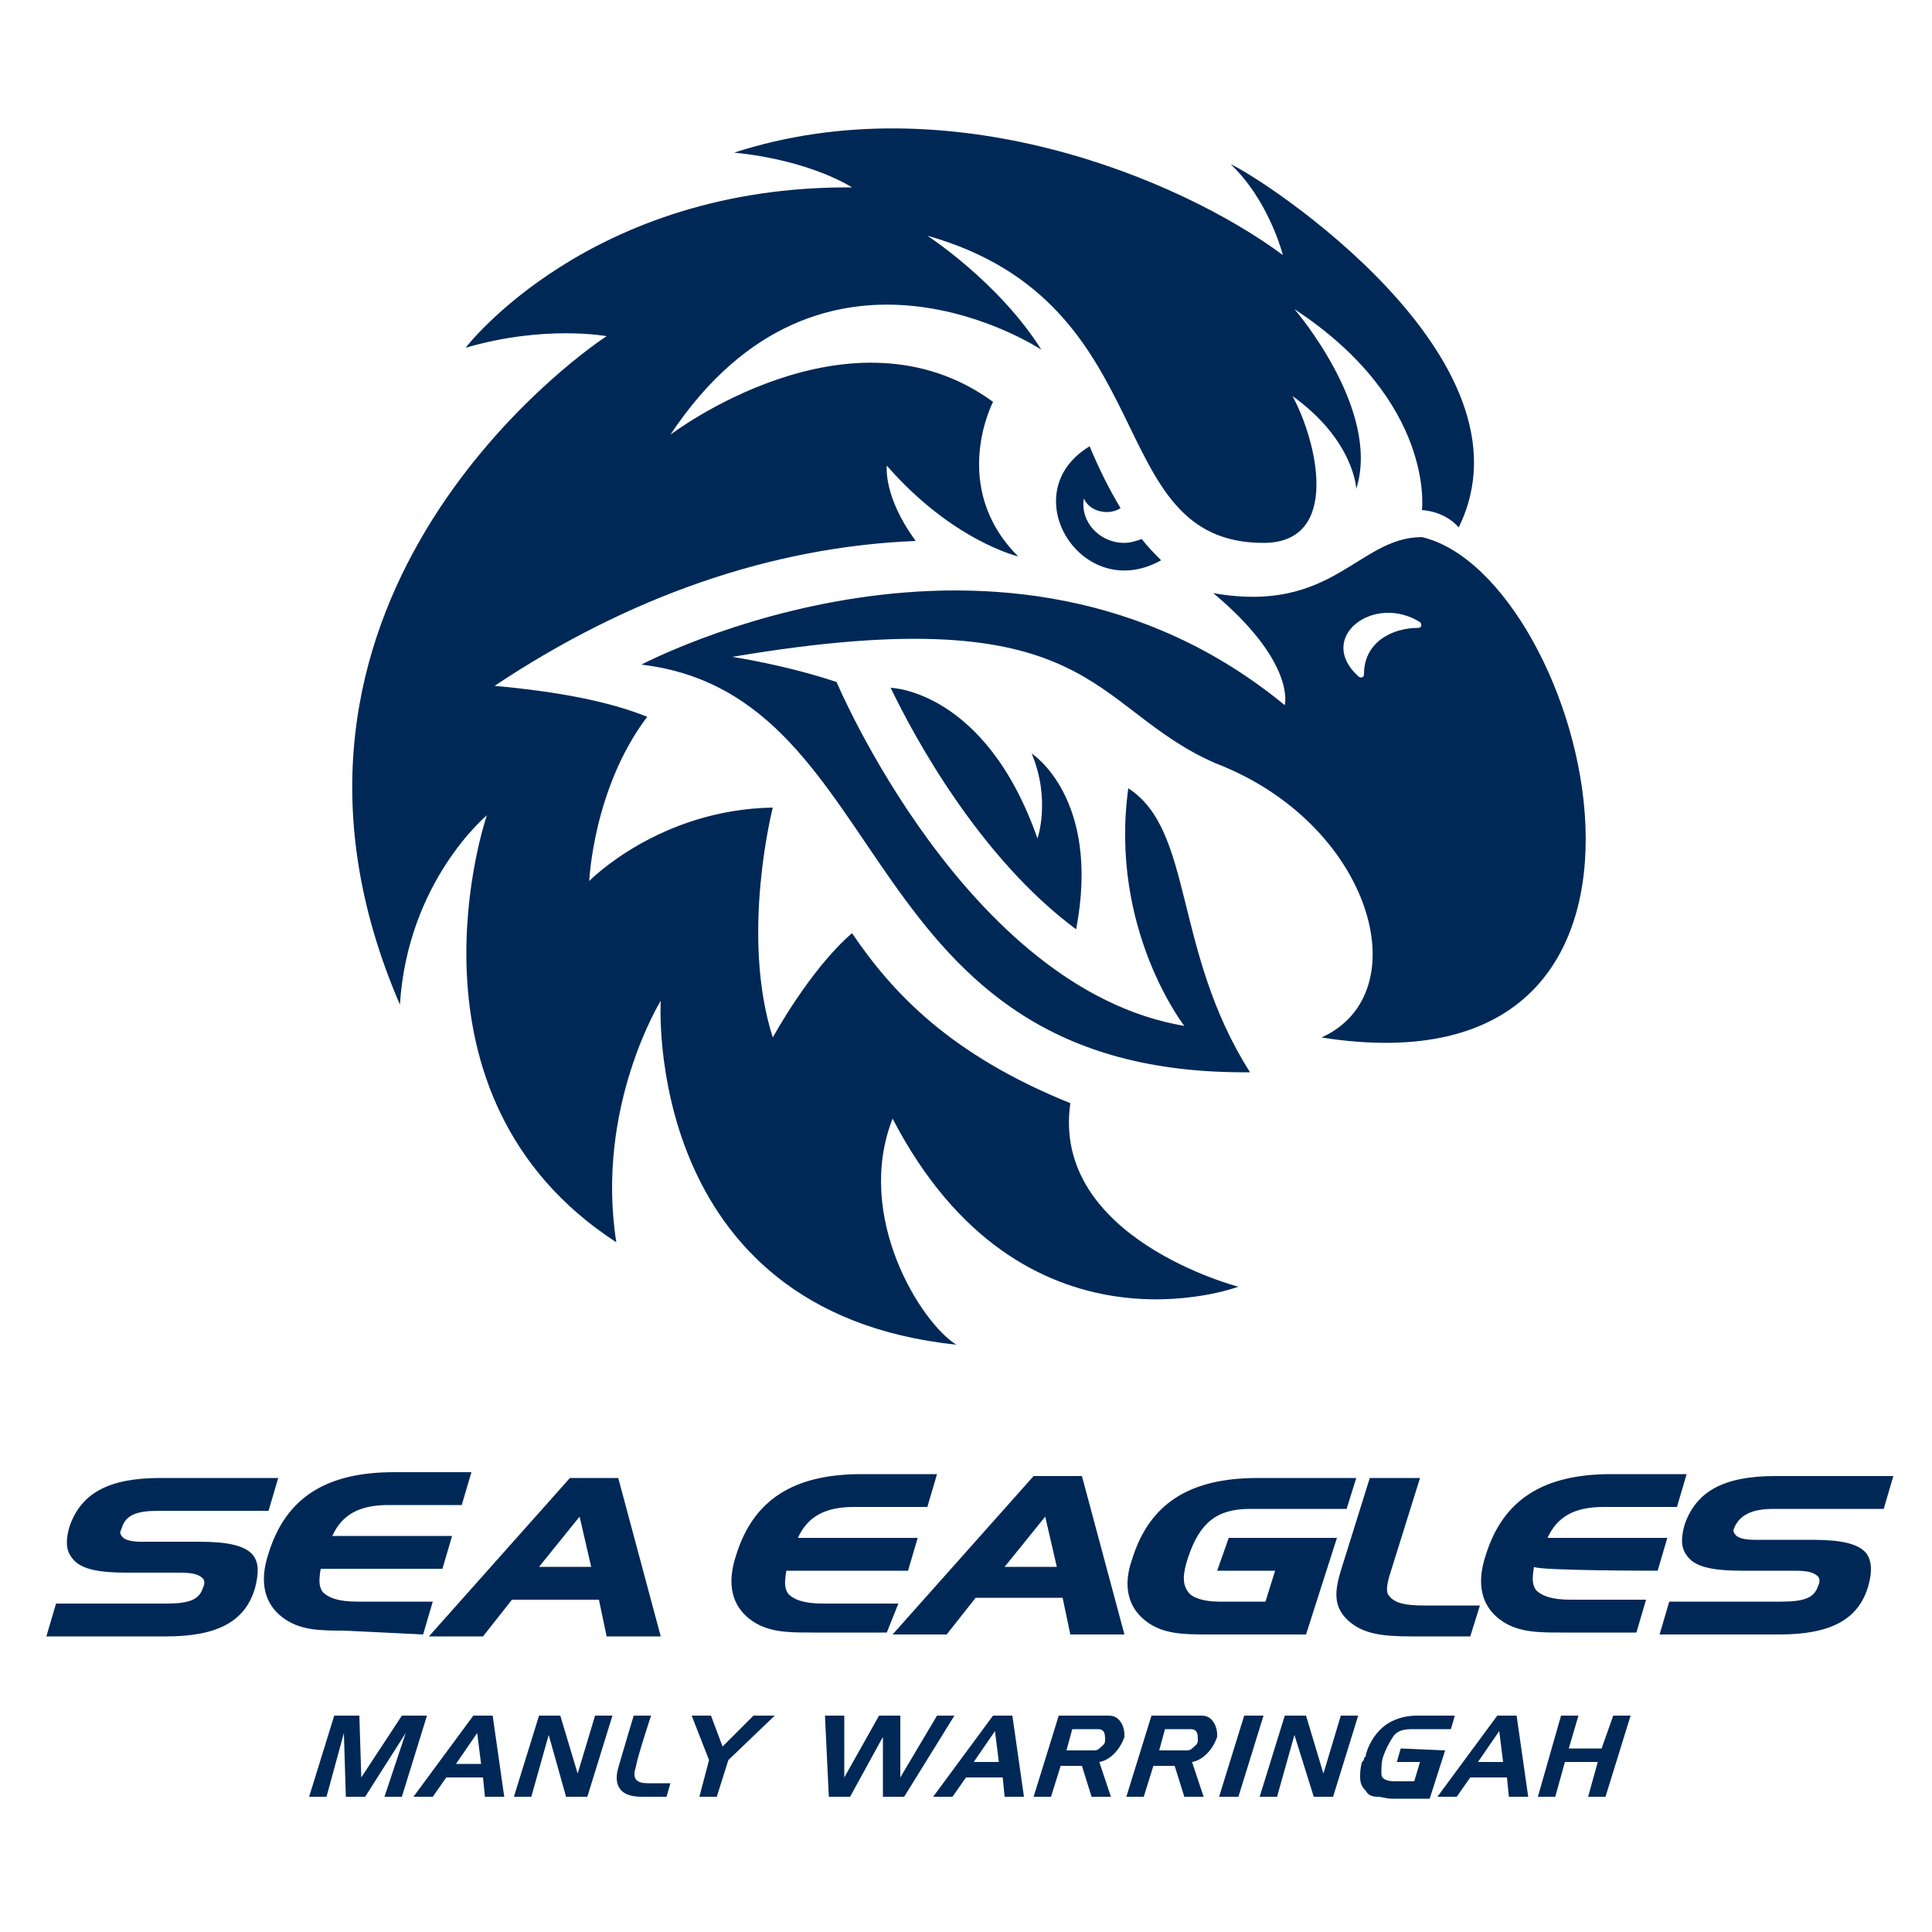 <svg xml:space="preserve" style="enable-background:new 0 0 100 100;" viewBox="0 0 100 100" y="0px" x="0px" xmlns:xlink="http://www.w3.org/1999/xlink" xmlns="http://www.w3.org/2000/svg" id="Layer_1" version="1.1">
<style type="text/css">
	.st0{fill:#002856;}
</style>
<path d="M53.4,39c1,2.4,0.3,4.4,0.3,4.4c-2.7-7.7-7.6-7.8-7.6-7.8c1.2,2.5,4.6,8.8,9.6,12.5C57,41.3,53.4,39,53.4,39z
	 M58.2,28.1c-1.3,0-2.3-1.1-2.1-2.3c0.3,0.7,1.3,0.9,1.9,0.5c-0.6-1-1.1-2-1.6-3.2c-4,2.4-0.4,8.2,3.7,5.9c-0.3-0.3-0.7-0.7-1-1.1
	C58.8,28,58.5,28.1,58.2,28.1C58.2,28.1,58.2,28.1,58.2,28.1z M73.6,27.8c-3.3,0-4.6,4-10.8,2.9c4.3,3.6,3.7,5.8,3.7,5.8
	c-14.6-12-33.3-2.1-33.3-2.1C46.6,36,43.9,55.7,64.7,55.5c-4-6.3-2.9-12.5-6.3-14.7c-1,7.3,2.9,12.3,2.9,12.3
	c-11.3-1.9-18-17.8-18-17.8c-2.7-0.9-5.4-1.3-5.4-1.3c18.9-3.2,18.4,2.6,25,5.5c8.1,3.1,10.6,11.9,5.5,14.2
	C89.4,57,82.1,29.8,73.6,27.8C73.6,27.8,73.6,27.8,73.6,27.8z M73.4,32.5c-1.3,0-2.8,0.7-2.8,2.4c0,0.2-0.2,0.2-0.3,0.1
	c-2.2-2,0.8-4.3,3.2-2.8C73.6,32.3,73.6,32.5,73.4,32.5L73.4,32.5z M63.7,8.5c2,1.9,2.7,4.7,2.7,4.7C61,9.2,49.1,4.3,38,7.9
	c4,0.4,6.1,1.8,6.1,1.8c-13.6-0.1-20,8.3-20,8.3c4.1-1.2,7.3-0.6,7.3-0.6c-1.7,1.1-19.6,14-10.7,34.6c0.4-6.4,4.5-9.8,4.5-9.8
	s-5,14.5,6.7,22.1c-1.1-7,2.3-12.5,2.3-12.5s-1,16.1,15.3,17.8c-1.8-1.1-5.3-6.6-3.3-11.7c6.7,12.9,17.9,8.7,17.9,8.7
	s-9.7-2.5-8.7-9.5c-6.2-2.5-9.2-5.7-11.3-8.8c-2.2,1.9-4.1,5.4-4.1,5.4c-1.7-5.3,0-11.9,0-11.9c-5.9,0.1-9.5,3.8-9.5,3.8
	s0.2-4.8,3-8.5c-2-0.8-4.6-1.3-7.9-1.6c6.9-4.6,14.3-7.2,21.8-7.5c-1.7-2.3-1.5-3.9-1.5-3.9c3.4,3.9,6.8,4.7,6.8,4.7
	c-3.6-3.6-1.3-8-1.3-8c-7.4-5.4-16.7,1.7-16.7,1.7c7.9-11.9,19.2-4.4,19.2-4.4c-2.2-3.5-5.9-5.9-5.9-5.9
	c12.4,3.5,8.9,15.9,17.4,15.9c4,0,2.8-5.2,1.5-7.6c3.2,2.3,3.3,4.8,3.3,4.8c1.3-4.1-3.2-9.3-3.2-9.3c7.3,4.8,6.6,10.4,6.6,10.4
	c1.3,0.1,1.9,0.9,1.9,0.9C79.8,18.6,65.3,9.2,63.7,8.5C63.7,8.5,63.7,8.5,63.7,8.5z M21.9,84.6l0.5-1.7h-3.9c-1,0-1.5-0.2-1.8-0.5
	c-0.2-0.3-0.2-0.6-0.1-1.2h6.3l0.5-1.7h-6.2c0.5-1.1,1.4-1.6,2.9-1.6h3.8l0.5-1.7h-4c-3.5,0-5.6,1.3-6.5,4.2
	c-0.5,1.5-0.2,2.6,0.7,3.3c0.9,0.7,2,0.7,3.2,0.7L21.9,84.6C21.9,84.6,21.9,84.6,21.9,84.6z M29.5,76.5l-7.3,8.2H25l1.5-1.9H31
	l0.4,1.9h2.8L32,76.5H29.5z M27.9,81.1l2.1-2.6l0.6,2.6H27.9z M46.5,83h-3.9c-1,0-1.5-0.2-1.8-0.5c-0.2-0.3-0.2-0.6-0.1-1.2H47
	l0.5-1.7h-6.2c0.5-1.1,1.4-1.6,2.9-1.6H48l0.5-1.7h-3.9c-3.5,0-5.6,1.3-6.5,4.2c-0.5,1.5-0.2,2.6,0.7,3.3c0.9,0.7,2,0.7,3.2,0.7h3.9
	L46.5,83C46.5,83,46.5,83,46.5,83z M85.8,81.3l0.5-1.7h-6.2c0.5-1.1,1.4-1.6,2.9-1.6h3.8l0.5-1.7h-3.9c-3.5,0-5.6,1.3-6.5,4.2
	c-0.5,1.5-0.2,2.6,0.7,3.3c0.9,0.7,2,0.7,3.2,0.7h3.9l0.5-1.7h-3.9c-1,0-1.5-0.2-1.8-0.5c-0.2-0.3-0.2-0.6-0.1-1.2
	C79.6,81.3,85.8,81.3,85.8,81.3z M13.1,80.5c-0.4-0.5-1.3-0.7-2.8-0.7h-3c-0.5,0-0.9-0.1-1-0.3c-0.1-0.1-0.1-0.2,0-0.4
	c0.2-0.7,0.8-0.9,1.9-0.9h5.7l0.5-1.7H8.3c-2.7,0-4.1,0.8-4.7,2.5c-0.2,0.7-0.2,1.2,0.1,1.6c0.4,0.6,1.3,0.8,2.9,0.8h2.7
	c0.7,0,1,0.1,1.2,0.3c0.1,0.1,0.1,0.3,0,0.5c-0.2,0.6-0.7,0.8-1.9,0.8H2.9l-0.5,1.7h6.2c2.7,0,4.1-0.8,4.6-2.5
	C13.4,81.4,13.4,80.9,13.1,80.5C13.1,80.5,13.1,80.5,13.1,80.5z M59.3,83.9c0.9,0.7,2,0.7,3.3,0.7h5l1.6-5h-5.6L63,81.3h3l-0.5,1.6
	h-2.4c-0.8,0-1.4-0.2-1.6-0.5c-0.3-0.4-0.3-0.9,0-1.8c0.6-1.8,1.5-2.5,3.2-2.5h5l0.5-1.6h-5.1c-3.5,0-5.6,1.3-6.5,4.2
	C58.1,82.1,58.4,83.2,59.3,83.9L59.3,83.9z M69.7,83.8c0.8,0.8,1.9,0.9,3.4,0.9h3l0.5-1.6h-2.9c-0.9,0-1.5-0.1-1.8-0.5
	c-0.2-0.2-0.1-0.7,0.1-1.3l1.5-4.8h-2.6l-1.5,4.8C69.1,82.3,69,83.1,69.7,83.8L69.7,83.8L69.7,83.8z M91.8,78.1h5.7l0.5-1.7h-6.1
	c-2.7,0-4.1,0.8-4.7,2.5c-0.2,0.7-0.2,1.2,0.1,1.6c0.4,0.6,1.3,0.8,2.9,0.8h2.7c0.7,0,1,0.1,1.2,0.3c0.1,0.1,0.1,0.3,0,0.5
	c-0.2,0.6-0.7,0.8-1.9,0.8h-5.8l-0.5,1.7h6.2c2.7,0,4.1-0.8,4.6-2.5c0.2-0.7,0.2-1.3-0.1-1.7c-0.4-0.5-1.3-0.7-2.8-0.7h-3
	c-0.5,0-0.9-0.1-1-0.3c-0.1-0.1-0.1-0.2,0-0.4C90.1,78.4,90.7,78.1,91.8,78.1C91.8,78.1,91.8,78.1,91.8,78.1z M53.5,76.4l-7.3,8.2
	H49l1.5-1.9H55l0.4,1.9h2.8l-2.2-8.2H53.5z M52,81.1l2.1-2.6l0.6,2.6H52C52,81.1,52,81.1,52,81.1z M20.8,88.8L18.7,92l-0.1-3.2h-1.3
	L16,93h0.9l0.9-3.3l0.1,3.3h1l2.1-3.3L19.9,93h0.9l1.3-4.2H20.8z M24.5,88.8L21.4,93h1l0.7-1h1.9l0.1,1h1l-0.6-4.2H24.5z M23.6,91.3
	l1.1-1.6l0.2,1.6H23.6z M29.9,91.8l-0.9-3h-1.1L26.6,93h0.9l0.9-3.2l0.9,3.2h1.1l1.3-4.2h-0.9L29.9,91.8z M37.4,90.4l-0.6-1.6h-1
	l0.9,2.3L36.2,93h0.9l0.6-1.9l2.4-2.3H39L37.4,90.4L37.4,90.4z M48.5,88.8L46.6,92v-3.2h-1.1L43.7,92l0-3.2h-1l0.2,4.2H44l1.7-3.1
	l0,3.1h1.1l2.6-4.2C49.4,88.8,48.5,88.8,48.5,88.8z M51.4,88.8L48.3,93h1l0.7-1h1.9l0.1,1h1l-0.6-4.2C52.3,88.8,51.4,88.8,51.4,88.8
	z M50.4,91.2l1.1-1.6l0.2,1.6H50.4z M64.4,88.8L63.1,93h1l1.3-4.2C65.3,88.8,64.4,88.8,64.4,88.8z M33.7,88.8h-0.9
	c0,0-0.6,2-0.8,2.7c-0.2,0.7-0.1,1.5,1.2,1.5h1.3l0.2-0.7h-1.2c-0.5,0-0.8-0.2-0.6-0.8C33,90.9,33.7,88.8,33.7,88.8z M57.9,89
	c-0.2-0.2-0.4-0.2-0.6-0.2h-2.5L53.5,93h0.9l0.5-1.6H56l0.5,1.6h1l-0.6-1.8c0.6-0.1,1.1-0.7,1.3-1.3l0-0.1
	C58.2,89.5,58.1,89.2,57.9,89C57.9,89,57.9,89,57.9,89z M57.2,90.1c0,0.2-0.2,0.3-0.3,0.4c-0.1,0.1-0.2,0.1-0.3,0.1h-1.4l0.3-1.1
	h1.3c0.1,0,0.2,0,0.3,0.1C57.2,89.7,57.2,89.9,57.2,90.1z M62.7,89c-0.2-0.2-0.4-0.2-0.6-0.2h-2.5L58.3,93h0.9l0.5-1.6h1.1l0.5,1.6
	h1l-0.6-1.8c0.6-0.1,1.1-0.7,1.3-1.3l0-0.1C63,89.5,62.9,89.2,62.7,89C62.7,89,62.7,89,62.7,89z M62,90.1c0,0.2-0.2,0.3-0.3,0.4
	c-0.1,0.1-0.2,0.1-0.3,0.1h-1.4l0.3-1.1h1.3c0.1,0,0.2,0,0.3,0.1C62,89.7,62,89.9,62,90.1z M68.5,91.8l-0.9-3h-1.1L65.2,93h0.9
	l0.9-3.2L68,93H69l1.3-4.2h-0.9C69.4,88.8,68.5,91.8,68.5,91.8z M72.5,90.5l-0.2,0.7h1.2l-0.3,1h-1c-0.4,0-0.7-0.1-0.7-0.4
	c0-0.3,0-0.6,0.1-0.9v0c0.1-0.3,0.3-0.7,0.5-1c0.2-0.3,0.5-0.4,1-0.4h2l0.2-0.7h-2c-0.6,0-1.2,0.2-1.6,0.5c-0.4,0.3-0.8,0.8-1,1.5
	c0,0.1,0,0.1-0.1,0.2c0,0.1,0,0.1-0.1,0.2c-0.1,0.3-0.1,0.6-0.1,0.8c0,0.3,0.1,0.5,0.3,0.7c0.1,0.2,0.3,0.3,0.6,0.3
	c0.2,0,0.5,0.1,0.7,0.1h2l0.8-2.5L72.5,90.5C72.5,90.5,72.5,90.5,72.5,90.5z M77.5,88.8L74.4,93h1l0.7-1h1.9l0.1,1h1l-0.6-4.2H77.5z
	 M76.5,91.2l1.1-1.6l0.2,1.6H76.5z M82.9,90.5h-1.7l0.5-1.7h-0.9L79.6,93h0.9l0.5-1.8h1.7L82.2,93h0.9l1.3-4.2h-0.9L82.9,90.5z" class="st0"></path>
</svg>
